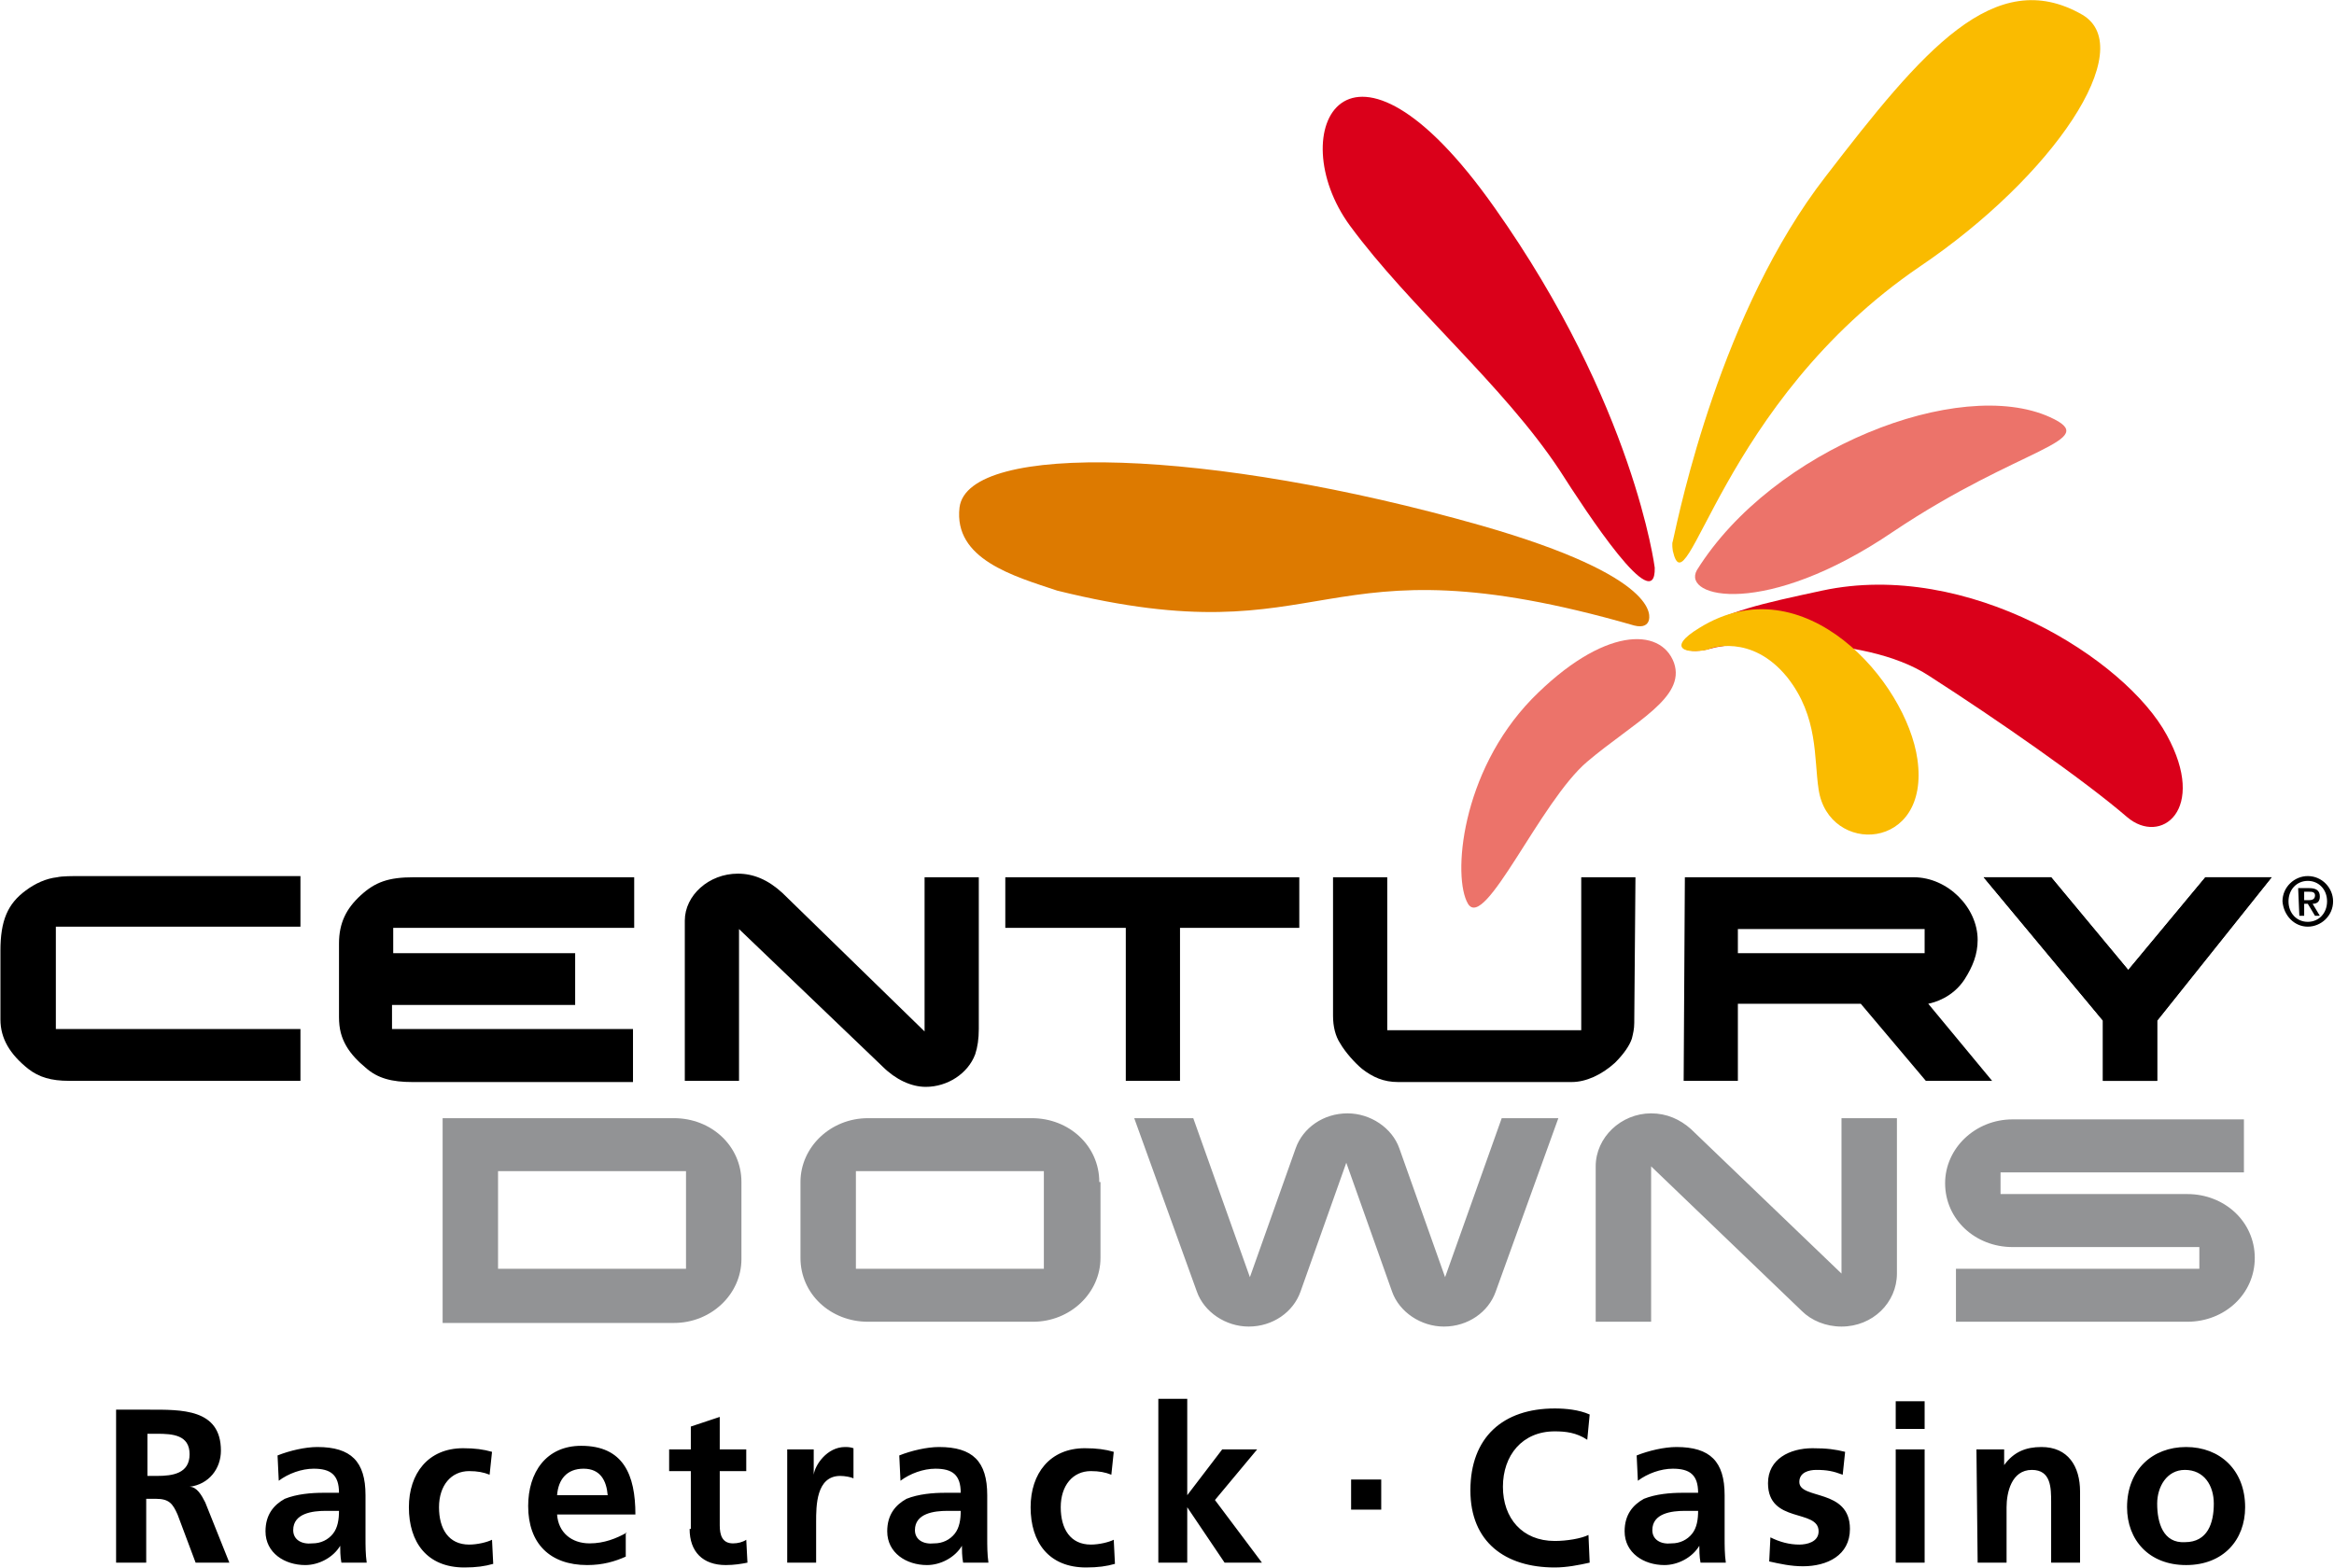<svg xmlns:xlink="http://www.w3.org/1999/xlink" xmlns="http://www.w3.org/2000/svg" id="Ebene_1" x="0" y="0" version="1.1" xml:space="preserve" viewBox="6.1 22.87 193.64 130.15" width="385.794" height="259.206"><style/><defs><path id="SVGID_1_" d="M-31.3 0h262.5v175H-31.3z"/></defs><clipPath id="SVGID_00000057859590503819341890000012182810985614096793_"><use overflow="visible" xlink:href="#SVGID_1_"/></clipPath><path d="M31 112.6v-4.3H10.7v-8.5H31v-4.2H12.8c-.7 0-1.6 0-2 .1-.9.1-1.8.5-2.6 1.1-1.5 1.1-2.1 2.5-2.1 5v5.7c0 1.6.8 2.9 2.3 4.1.9.7 1.9 1 3.4 1H31z" clip-path="url(#SVGID_00000057859590503819341890000012182810985614096793_)"/><defs><path id="SVGID_00000045608764450568983470000017492610893278007723_" d="M-31.3 0h262.5v175H-31.3z"/></defs><clipPath id="SVGID_00000113341827092332891540000003981978205149106855_"><use overflow="visible" xlink:href="#SVGID_00000045608764450568983470000017492610893278007723_"/></clipPath><path d="M58.6 112.6v-4.3h-20v-2h15.2V102H38.7v-2.1h20v-4.2H40.4c-2.1 0-3.2.4-4.4 1.5-1.2 1.1-1.8 2.3-1.8 4v6.1c0 1 .2 1.7.6 2.4.4.7 1 1.3 1.6 1.8 1 .9 2.2 1.2 3.9 1.2h18.3z" clip-path="url(#SVGID_00000113341827092332891540000003981978205149106855_)"/><defs><path id="SVGID_00000143599559087394708380000010161910421338762408_" d="M-31.3 0h262.5v175H-31.3z"/></defs><clipPath id="SVGID_00000157267229495455311780000013640832014870716554_"><use overflow="visible" xlink:href="#SVGID_00000143599559087394708380000010161910421338762408_"/></clipPath><path d="M62.9 112.6h4.5V100l11.9 11.4c1.1 1.1 2.4 1.7 3.6 1.7 1.8 0 3.5-1.1 4.1-2.7.2-.6.3-1.3.3-2.1V95.7h-4.5v12.8L71 97c-1.2-1.1-2.4-1.6-3.7-1.6-2.4 0-4.4 1.8-4.4 3.9v13.3z" clip-path="url(#SVGID_00000157267229495455311780000013640832014870716554_)"/><path d="M89.5 99.9h10v12.7h4.5V99.9h9.9v-4.2H89.5z"/><defs><path id="SVGID_00000034080941745001730560000002805699258772820626_" d="M-31.3 0h262.5v175H-31.3z"/></defs><clipPath id="SVGID_00000181058804103838802670000004866411245077302945_"><use overflow="visible" xlink:href="#SVGID_00000034080941745001730560000002805699258772820626_"/></clipPath><path d="M141.8 95.7h-4.5v12.7h-16.1V95.7h-4.5v11.5c0 .9.2 1.7.6 2.3.4.7 1.2 1.6 1.8 2.1.9.7 1.8 1.1 3 1.1h14.4c1.2 0 2.5-.6 3.6-1.6.7-.7 1.2-1.4 1.4-2 .1-.4.2-.8.2-1.3l.1-12.1z" clip-path="url(#SVGID_00000181058804103838802670000004866411245077302945_)"/><path d="M170.7 95.7l9.9 11.9v5h4.5v-5l9.5-11.9h-5.5l-6.4 7.7-6.4-7.7z"/><defs><path id="SVGID_00000018944314703173736460000011130411953714565248_" d="M-31.3 0h262.5v175H-31.3z"/></defs><clipPath id="SVGID_00000118393280447337412680000014610529196660309892_"><use overflow="visible" xlink:href="#SVGID_00000018944314703173736460000011130411953714565248_"/></clipPath><path d="M145.9 95.7h19c2.8 0 5.3 2.5 5.3 5.2 0 1.2-.4 2.2-1.1 3.3-1 1.5-2.5 1.9-3 2l5.3 6.4h-5.5l-5.4-6.4h-10.2v6.4h-4.5l.1-16.9zm4.4 6.3h15.5v-2h-15.5v2z" clip-path="url(#SVGID_00000118393280447337412680000014610529196660309892_)"/><path d="M170.7 95.7l9.9 11.9v5h4.5v-5l9.5-11.9h-5.5l-6.4 7.7-6.4-7.7z"/><g><defs><path id="SVGID_00000028326158681218981910000010720271843959933843_" d="M-31.3 0h262.5v175H-31.3z"/></defs><clipPath id="SVGID_00000077325511090847802100000006132664547169921448_"><use overflow="visible" xlink:href="#SVGID_00000028326158681218981910000010720271843959933843_"/></clipPath><path fill="#dd7a00" d="M85.7 65c.7-5.5 20.8-4.9 43.3 1.5 15 4.3 14 7.6 13.9 7.9-.1.3-.4.6-1.2.4-26.7-7.7-24.9 2.8-47.9-2.9-3.6-1.2-8.6-2.6-8.1-6.9" clip-path="url(#SVGID_00000077325511090847802100000006132664547169921448_)"/></g><g><defs><path id="SVGID_00000183962660602168209640000004923844036162231722_" d="M-31.3 0h262.5v175H-31.3z"/></defs><clipPath id="SVGID_00000018212990139743050630000016349880539124589487_"><use overflow="visible" xlink:href="#SVGID_00000183962660602168209640000004923844036162231722_"/></clipPath><path fill="#da001a" d="M143.4 70s-1.7-13.5-13.3-29.9c-12.2-17.3-17.7-6.3-12 1.5 5 6.8 12.7 13.2 17.4 20.3 2.3 3.6 8 12.3 7.9 8.1" clip-path="url(#SVGID_00000018212990139743050630000016349880539124589487_)"/><defs><path id="SVGID_00000070831630657008148550000001575898825580774275_" d="M-31.3 0h262.5v175H-31.3z"/></defs><clipPath id="SVGID_00000090986148955332284190000004479024193315748785_"><use overflow="visible" xlink:href="#SVGID_00000070831630657008148550000001575898825580774275_"/></clipPath><path fill="#da001a" d="M148.1 76.7c1.6-.5 12.5-1.4 18.1 2.3 5.6 3.6 12.8 8.6 16.4 11.7 2.8 2.4 6.7-.6 3.3-6.8-3.4-6.3-16.5-14.6-28.6-12-5.1 1.1-7.9 1.7-10.5 3.4-2.4 1.5-.4 1.9 1.3 1.4" clip-path="url(#SVGID_00000090986148955332284190000004479024193315748785_)"/><defs><path id="SVGID_00000127033435509597047710000015246482614890739388_" d="M-31.3 0h262.5v175H-31.3z"/></defs><clipPath id="SVGID_00000023243547405868539050000006267802007446711722_"><use overflow="visible" xlink:href="#SVGID_00000127033435509597047710000015246482614890739388_"/></clipPath><path fill="#ec736a" d="M176.2 57.5c-7.5-3.4-23 2.6-29.3 12.7-1.3 2.3 5.7 4 16.3-3.2 10.6-7.1 17.4-7.5 13-9.5" clip-path="url(#SVGID_00000023243547405868539050000006267802007446711722_)"/><defs><path id="SVGID_00000049936916745301402590000003259638412525574847_" d="M-31.3 0h262.5v175H-31.3z"/></defs><clipPath id="SVGID_00000076580175865589988880000001644771929577803695_"><use overflow="visible" xlink:href="#SVGID_00000049936916745301402590000003259638412525574847_"/></clipPath><path fill="#ec736a" d="M145 77.9c-1.1-3-5.9-3-11.8 3-5.9 6.1-6.6 14.8-5.3 17 1.4 2.3 6-8.5 9.9-11.8 3.9-3.3 8.2-5.3 7.2-8.2" clip-path="url(#SVGID_00000076580175865589988880000001644771929577803695_)"/><defs><path id="SVGID_00000067201990857797653680000017984145847082573455_" d="M-31.3 0h262.5v175H-31.3z"/></defs><clipPath id="SVGID_00000075133858594195608160000006559752759529502369_"><use overflow="visible" xlink:href="#SVGID_00000067201990857797653680000017984145847082573455_"/></clipPath><path fill="#fabb00" d="M144.9 68.6s-.1-.6 0-.8c.6-2.7 4-19.1 12.7-30.3 8-10.4 14-17.6 21.3-13.4 4.7 2.8-2.4 13.4-13.5 20.9-16.6 11.3-19.3 28.9-20.5 23.6" clip-path="url(#SVGID_00000075133858594195608160000006559752759529502369_)"/><defs><path id="SVGID_00000075149627760256981400000008398121000527357882_" d="M-31.3 0h262.5v175H-31.3z"/></defs><clipPath id="SVGID_00000174601727645644139400000016142435738828404629_"><use overflow="visible" xlink:href="#SVGID_00000075149627760256981400000008398121000527357882_"/></clipPath><path fill="#fabb00" d="M154.4 79.1c2.6 3.3 2.2 6.7 2.6 9.3.8 5.5 9.3 5.2 8.2-2.5-.9-6.4-9.4-16.3-18.1-10.9-2.8 1.7-1.1 2.2.7 1.8.1-.1 3.6-1.4 6.6 2.3" clip-path="url(#SVGID_00000174601727645644139400000016142435738828404629_)"/><g><defs><path id="SVGID_00000044146177862008629000000016896371165411699341_" d="M-31.3 0h262.5v175H-31.3z"/></defs><clipPath id="SVGID_00000029766124963780528190000015875256194723293061_"><use overflow="visible" xlink:href="#SVGID_00000044146177862008629000000016896371165411699341_"/></clipPath><path d="M197.3 96.9h.4c.2 0 .5 0 .5.3s-.2.4-.5.4h-.4v-.7zm-.4 2h.4v-1h.3l.6 1h.4l-.6-1c.4 0 .6-.2.6-.6 0-.5-.3-.7-.9-.7h-.9l.1 2.3zm.7.5c-.9 0-1.6-.7-1.6-1.7s.7-1.7 1.6-1.7c.9 0 1.6.7 1.6 1.7s-.7 1.7-1.6 1.7m0 .4c1.1 0 2.1-.9 2.1-2.1 0-1.1-.9-2.1-2.1-2.1-1.1 0-2.1.9-2.1 2.1.1 1.2 1 2.1 2.1 2.1" clip-path="url(#SVGID_00000029766124963780528190000015875256194723293061_)"/></g><g><defs><path id="SVGID_00000017494754033151319150000010344824874736943023_" d="M-31.3 0h262.5v175H-31.3z"/></defs><clipPath id="SVGID_00000124848901946869812680000013741435358026058932_"><use overflow="visible" xlink:href="#SVGID_00000017494754033151319150000010344824874736943023_"/></clipPath><path fill="#929395" d="M47.4 120.1H63v8.1H47.4v-8.1zm20.2.9c0-3-2.5-5.3-5.6-5.3H42.8v17H62c3.1 0 5.6-2.4 5.6-5.3V121z" clip-path="url(#SVGID_00000124848901946869812680000013741435358026058932_)"/></g><g><defs><path id="SVGID_00000101825067793888412590000012491562830550839459_" d="M-31.3 0h262.5v175H-31.3z"/></defs><clipPath id="SVGID_00000183960207453754808190000017722963979391760827_"><use overflow="visible" xlink:href="#SVGID_00000101825067793888412590000012491562830550839459_"/></clipPath><path fill="#929395" d="M193.2 127.3c0-3-2.5-5.3-5.6-5.3h-15.5v-1.8h20.2v-4.4h-19.2c-3.1 0-5.6 2.4-5.6 5.3 0 3 2.5 5.3 5.6 5.3h15.5v1.8h-20.2v4.4h19.2c3.1 0 5.6-2.3 5.6-5.3m-34.3-11.6v12.9l-12.5-12c-.9-.8-2-1.3-3.3-1.3-2.5 0-4.6 2-4.6 4.4v12.9h4.6v-12.9l12.5 12c.8.8 2 1.3 3.3 1.3 2.6 0 4.6-2 4.6-4.4v-12.9h-4.6zm-28.2 0l-4.7 13.2-3.8-10.7c-.6-1.7-2.4-2.9-4.3-2.9-2 0-3.7 1.2-4.3 2.9l-3.8 10.7-4.7-13.2h-4.9l5.2 14.4c.6 1.7 2.4 2.9 4.3 2.9 2 0 3.7-1.2 4.3-2.9l3.8-10.7 3.8 10.7c.6 1.7 2.4 2.9 4.3 2.9 2 0 3.7-1.2 4.3-2.9l5.2-14.4h-4.7zm-53.6 4.4h15.6v8.1H77.1v-8.1zm20.2.9c0-3-2.5-5.3-5.6-5.3H78.1c-3.1 0-5.6 2.4-5.6 5.3v6.3c0 3 2.5 5.3 5.6 5.3h13.7c3.1 0 5.6-2.4 5.6-5.3V121z" clip-path="url(#SVGID_00000183960207453754808190000017722963979391760827_)"/></g><g><defs><path id="SVGID_00000152237323222477320940000013209446486411491767_" d="M-31.3 0h262.5v175H-31.3z"/></defs><clipPath id="SVGID_00000115475031354157187450000018150072161596183188_"><use overflow="visible" xlink:href="#SVGID_00000152237323222477320940000013209446486411491767_"/></clipPath><path d="M185.1 147.7c0-1.4.8-2.8 2.3-2.8 1.6 0 2.4 1.3 2.4 2.8 0 1.6-.5 3.2-2.4 3.2-1.8.1-2.3-1.6-2.3-3.2m-2.5.3c0 2.7 1.8 4.8 4.9 4.8 3.1 0 4.9-2.1 4.9-4.8 0-3.1-2.1-5-4.9-5-2.8 0-4.9 1.9-4.9 5m-12.4 4.6h2.4V148c0-1.2.4-3.1 2.1-3.1 1.6 0 1.6 1.5 1.6 2.7v5h2.4v-5.9c0-2.1-1-3.7-3.2-3.7-1.3 0-2.3.4-3.1 1.5v-1.3h-2.3l.1 9.4zm-6.8-11.1h2.4v-2.3h-2.4v2.3zm0 11.1h2.4v-9.4h-2.4v9.4zm-4.2-9.2c-.8-.2-1.5-.3-2.7-.3-1.9 0-3.7.9-3.7 2.9 0 3.4 4.2 2.1 4.2 4 0 .9-1 1.1-1.6 1.1-.8 0-1.6-.2-2.4-.6l-.1 2c.9.2 1.8.4 2.8.4 2 0 3.9-.9 3.9-3.1 0-3.4-4.2-2.4-4.2-3.9 0-.8.8-1 1.4-1 .9 0 1.4.1 2.2.4l.2-1.9zm-16 6.5c0-1.4 1.6-1.6 2.7-1.6h1.1c0 .7-.1 1.4-.5 1.9s-1 .8-1.7.8c-.9.1-1.6-.3-1.6-1.1m-1.2-4.1c.8-.6 1.9-1 2.9-1 1.4 0 2.1.5 2.1 2h-1.3c-1 0-2.2.1-3.2.5-.9.5-1.6 1.3-1.6 2.7 0 1.8 1.6 2.8 3.3 2.8 1.1 0 2.3-.6 2.9-1.6 0 .3 0 .9.1 1.4h2.1c-.1-.7-.1-1.4-.1-2.1V147c0-2.8-1.2-4-4-4-1 0-2.3.3-3.3.7l.1 2.1zm-4.1 4.5c-.6.3-1.8.5-2.8.5-2.7 0-4.3-1.9-4.3-4.5s1.6-4.6 4.3-4.6c.9 0 1.8.1 2.7.7l.2-2.1c-.9-.4-2-.5-2.9-.5-4.3 0-7 2.4-7 6.8 0 4.3 2.9 6.4 7 6.4 1 0 2-.2 2.9-.4l-.1-2.3zm-19.7-2.1h2.5v-2.5h-2.5v2.5zm-16 4.4h2.4V148l3.1 4.6h3.1l-3.9-5.2 3.5-4.2h-2.9l-2.9 3.8v-8h-2.4v13.6zm-3.7-9.2c-.7-.2-1.4-.3-2.4-.3-2.9 0-4.5 2.1-4.5 4.9 0 2.9 1.5 5 4.6 5 1 0 1.7-.1 2.4-.3l-.1-2c-.4.2-1.2.4-1.9.4-1.7 0-2.5-1.3-2.5-3.1s1-3 2.5-3c.7 0 1.2.1 1.7.3l.2-1.9zM82 149.9c0-1.4 1.6-1.6 2.7-1.6h1.1c0 .7-.1 1.4-.5 1.9s-1 .8-1.7.8c-.9.1-1.6-.3-1.6-1.1m-1.2-4.1c.8-.6 1.9-1 2.9-1 1.4 0 2.1.5 2.1 2h-1.3c-1 0-2.2.1-3.2.5-.9.5-1.6 1.3-1.6 2.7 0 1.8 1.6 2.8 3.3 2.8 1.1 0 2.3-.6 2.9-1.6 0 .3 0 .9.1 1.4h2.1c-.1-.7-.1-1.4-.1-2.1V147c0-2.8-1.2-4-4-4-1 0-2.3.3-3.3.7l.1 2.1zm-9.4 6.8h2.4v-3.4c0-1.3 0-3.8 2-3.8.4 0 .9.1 1.1.2v-2.5c-.3-.1-.5-.1-.7-.1-1.5 0-2.5 1.5-2.6 2.3v-2.1h-2.2v9.4zm-8.1-2.8c0 1.9 1.1 3 3 3 .7 0 1.3-.1 1.8-.2l-.1-1.9c-.3.2-.7.3-1.1.3-.9 0-1.1-.7-1.1-1.5V145H68v-1.8h-2.2v-2.7l-2.4.8v1.9h-1.8v1.8h1.8v4.8zm-5.2.3c-.9.5-1.9.9-3.1.9-1.5 0-2.6-.9-2.7-2.4h6.5c0-3.3-1-5.7-4.5-5.7-2.9 0-4.4 2.2-4.4 5 0 3.1 1.8 4.9 4.9 4.9 1.3 0 2.3-.3 3.2-.7v-2zm-5.8-3.1c.1-1.3.8-2.2 2.2-2.2 1.4 0 1.9 1 2 2.2h-4.2zm-5.4-3.6c-.7-.2-1.4-.3-2.4-.3-2.9 0-4.5 2.1-4.5 4.9 0 2.9 1.5 5 4.6 5 1 0 1.7-.1 2.4-.3l-.1-2c-.4.2-1.2.4-1.9.4-1.7 0-2.5-1.3-2.5-3.1s1-3 2.5-3c.7 0 1.2.1 1.7.3l.2-1.9zm-16.5 6.5c0-1.4 1.6-1.6 2.7-1.6h1.1c0 .7-.1 1.4-.5 1.9s-1 .8-1.7.8c-.9.1-1.6-.3-1.6-1.1m-1.2-4.1c.8-.6 1.9-1 2.9-1 1.4 0 2.1.5 2.1 2h-1.3c-1 0-2.2.1-3.2.5-.9.5-1.6 1.3-1.6 2.7 0 1.8 1.6 2.8 3.3 2.8 1.1 0 2.3-.6 2.9-1.6 0 .3 0 .9.1 1.4h2.1c-.1-.7-.1-1.4-.1-2.1V147c0-2.8-1.2-4-4-4-1 0-2.3.3-3.3.7l.1 2.1zm-13.5 6.8h2.5v-5.3h.8c1.1 0 1.4.4 1.8 1.3l1.5 4h2.8l-2-5c-.3-.6-.7-1.3-1.3-1.3 1.6-.2 2.6-1.5 2.6-3 0-3.5-3.3-3.4-6-3.4h-2.7v12.7zm2.6-10.7h.8c1.3 0 2.7.1 2.7 1.7 0 1.6-1.4 1.8-2.7 1.8h-.8v-3.5z" clip-path="url(#SVGID_00000115475031354157187450000018150072161596183188_)"/></g></g></svg>